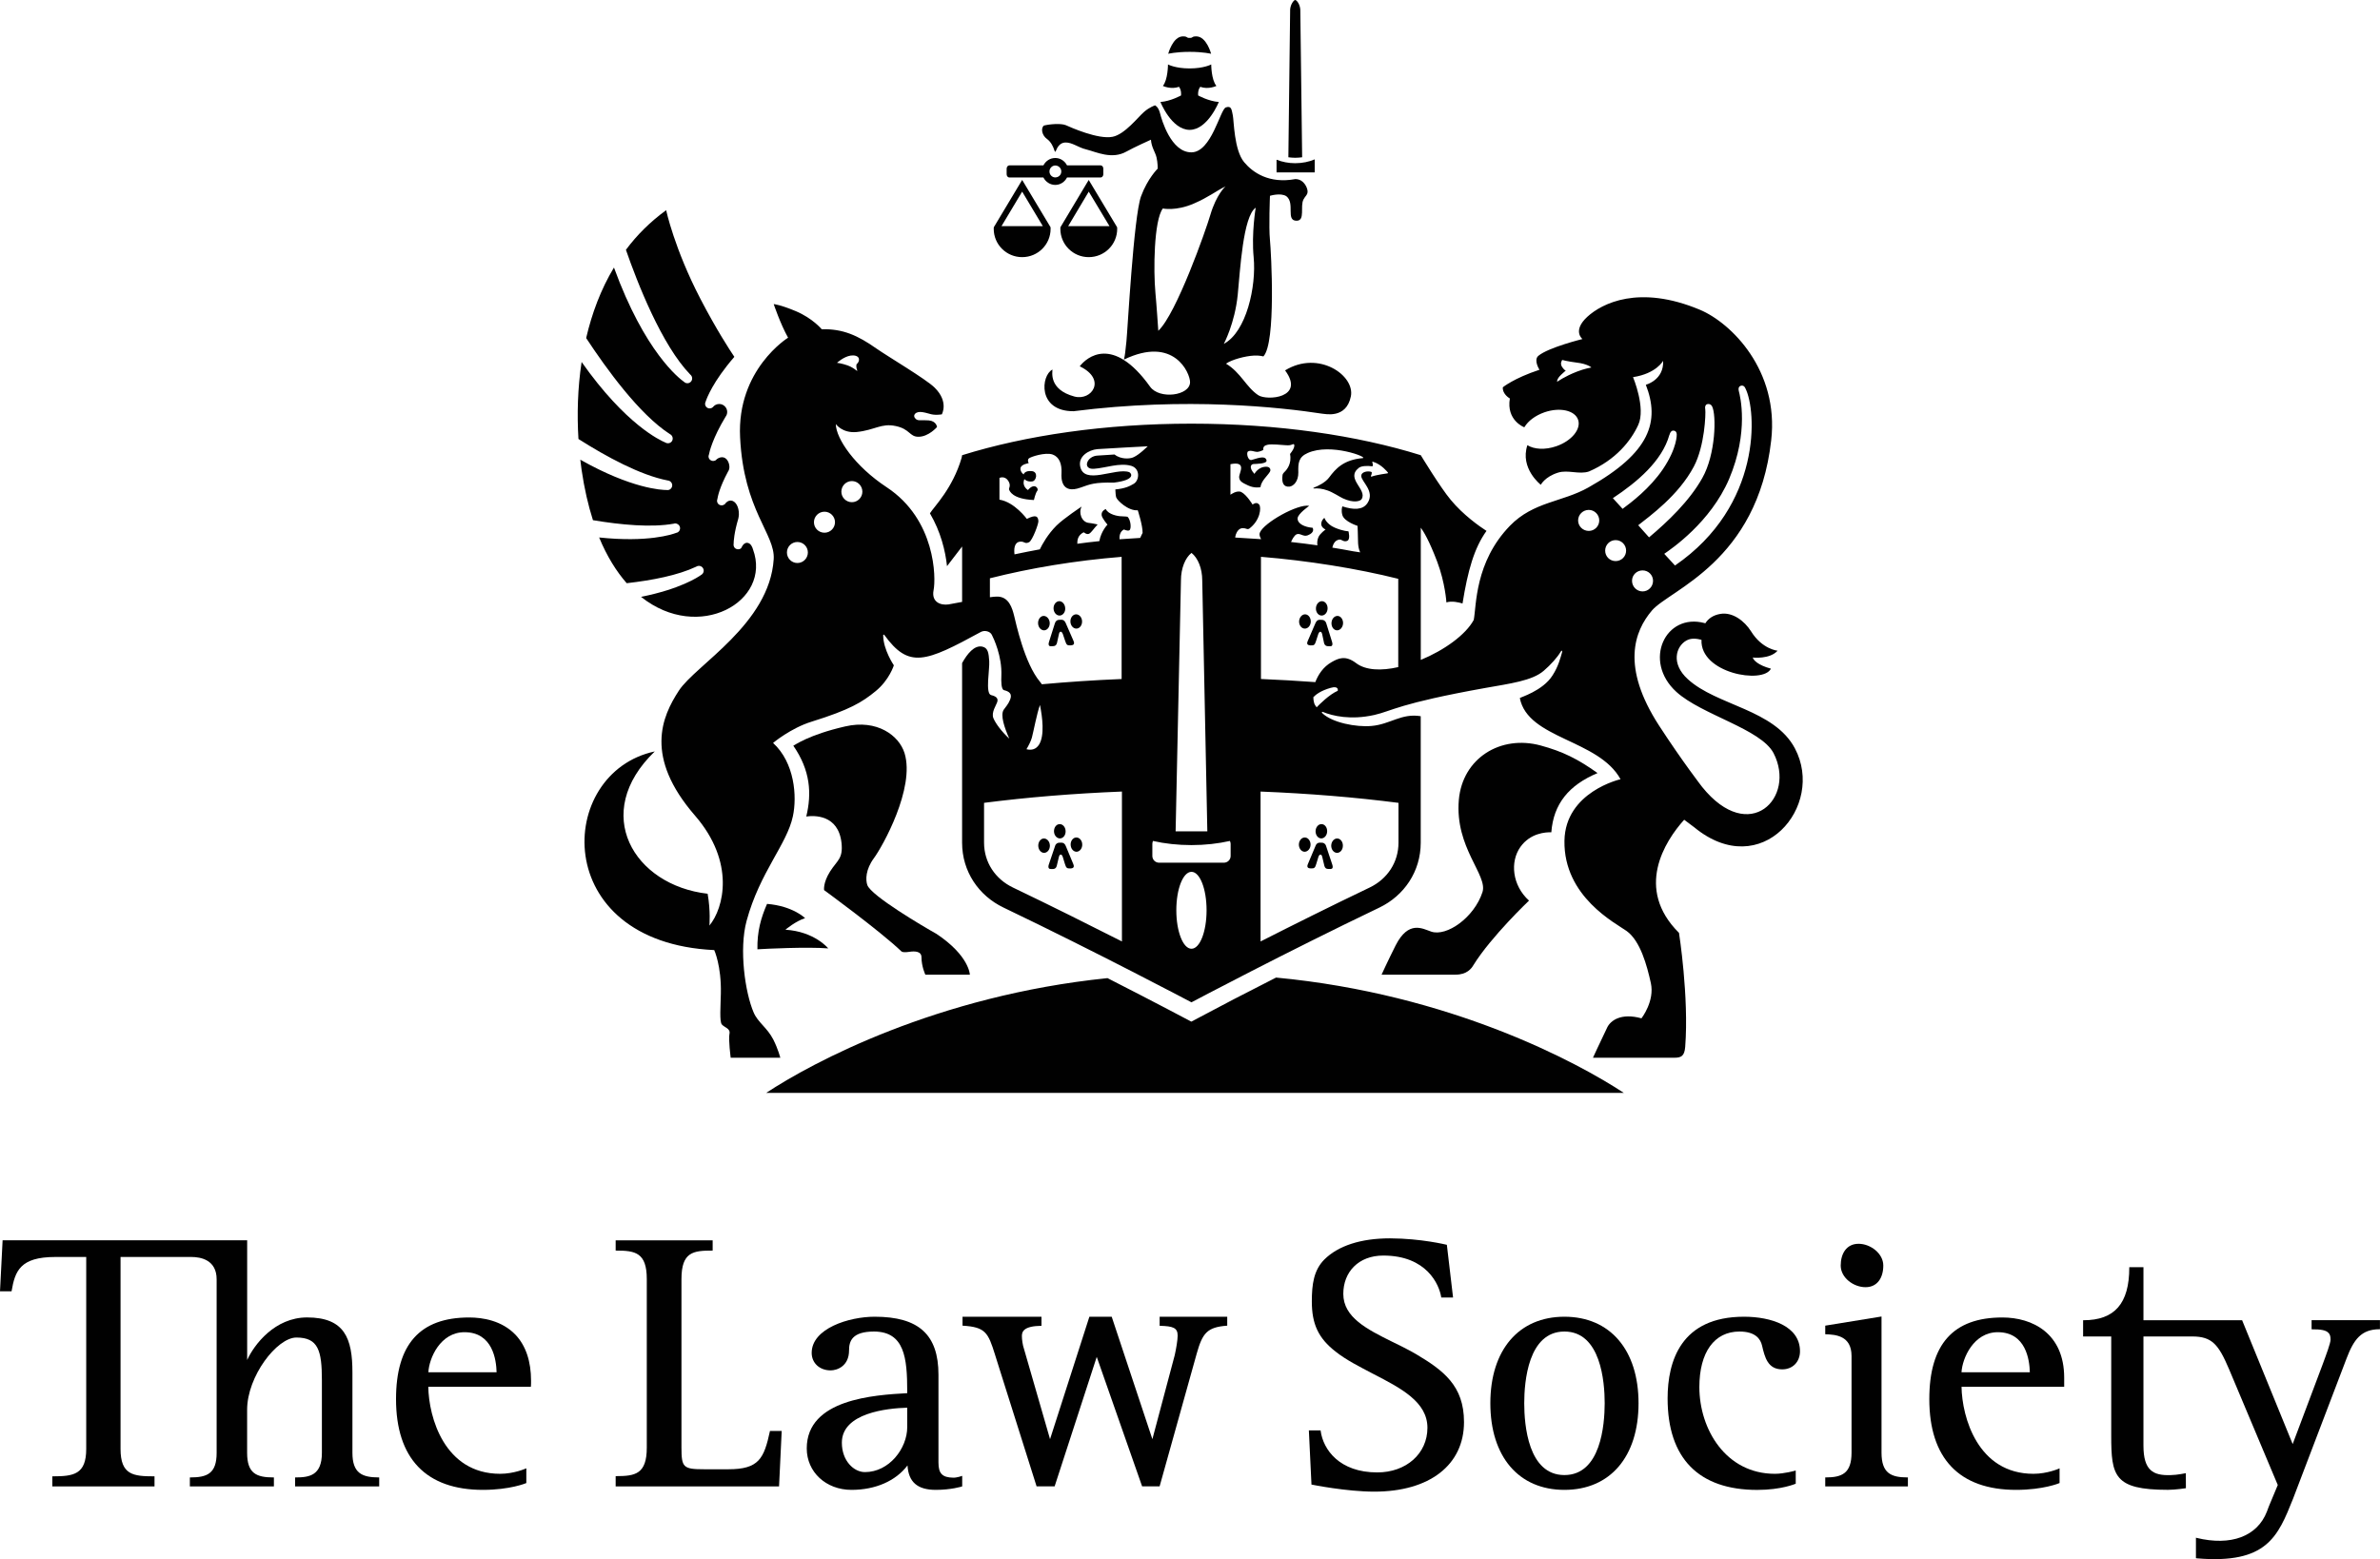 <?xml version="1.0" encoding="UTF-8"?>
<svg width="602.59" height="394.87" version="1.1" viewBox="0 0 602.59 394.87" xml:space="preserve" xmlns="http://www.w3.org/2000/svg">
<style type="text/css">
	.st0{fill-rule:evenodd;clip-rule:evenodd;fill:#010101;}
</style>
	<path class="st0" d="m293.61 333.46v2.3h0.07c3.32 0.09 4.49 0.49 4.49 2.48 0 1.12-0.37 3.3-0.74 4.95 0 0-5 18.87-5.66 21.28-0.16-0.52-10.3-31.01-10.3-31.01h-5.65s-9.8 30.49-9.96 31.01c-0.14-0.52-6.56-22.73-6.56-22.73-0.4-1.12-0.57-2.58-0.57-3.4 0-1.17 0.54-2.51 4.88-2.58h0.08v-2.3h-19.99v2.27h0.08c5.74 0.35 6.41 1.78 8.13 7.29-0.02-0.02 0 0 10.52 33.33v0.07h4.59s10.51-32.34 10.66-32.79c0.14 0.45 11.49 32.79 11.49 32.79h4.43l9.41-33.68c1.45-5.13 2.62-6.63 7.64-7.01h0.07v-2.27h-17.11"/>
	<path class="st0" d="m194.94 362.43c-1.5 6.98-2.82 9.66-10.53 9.66h-6.07c-5.37 0-5.8-0.45-5.8-5.48v-42.68c0-6.89 2.98-7.22 7.83-7.22h0.07v-2.6h-24.56v2.6h0.09c4.84 0 7.79 0.47 7.79 7.22v42.68c0 6.73-2.95 7.22-7.79 7.22h-0.09v2.6h41.37l0.67-14.04h-2.95l-0.03 0.04"/>
	<path class="st0" d="m243.52 373.8c-0.02 0-1.24 0.45-2.2 0.42-2.74-0.05-3.71-1.05-3.71-3.82v-22.24c0-10.17-4.98-14.7-16.17-14.7-6.44 0-15.93 2.95-15.93 9.16 0 2.58 2.02 4.43 4.8 4.43 1.61 0 4.66-1.05 4.66-5.06 0-2.34 0.75-4.78 6.36-4.78 7.66 0.07 8.37 6.61 8.37 15.16v0.45c-8.3 0.47-25.44 1.48-25.44 13.99 0 5.98 4.86 10.5 11.33 10.5 6.06 0 11.2-2.25 14.18-6.19 0.26 4.22 2.53 6.19 7.17 6.19 3.87 0 6.6-0.84 6.63-0.87l0.05-0.02v-2.67l-0.1 0.05m-13.82-17.3v4.92c0 5.39-4.57 11.39-10.71 11.39-2.8 0-5.84-2.84-5.84-7.45 0-7.55 11.52-8.72 16.55-8.86"/>
	<path class="st0" d="m506.97 333.65c-12.45 0-18.49 6.8-18.49 20.67 0 15.02 7.59 22.99 21.98 22.99 6.91 0 10.92-1.69 10.95-1.71l0.05-0.02v-3.73l-0.09 0.05c-0.02 0.02-3.02 1.34-6.52 1.34-14.13 0-18.09-14.37-18.21-22.03h25.99v-2.32c-0.01-11.26-8.07-15.24-15.66-15.24m-1.15 3.73c7.13 0 8.04 7.05 8.11 10.15h-17.3c0.21-3.59 3.07-10.15 9.19-10.15"/>
	<path class="st0" d="m358.56 342.95c-1.83-1.1-6-3.14-6.05-3.14-6.35-3.16-12.4-6.16-12.4-12.14 0-5.53 3.84-9.7 10.12-9.7 11.02 0 14.18 7.38 14.67 10.55v0.07h3l-1.57-13.34-0.07-0.02c-0.05 0-6.38-1.59-14.32-1.62-7.34 0-13.1 1.85-16.64 5.37-2.67 2.7-3.16 6.26-3.16 10.62 0 5.72 1.66 9.3 6 12.68 2.74 2.18 6.16 3.87 9.47 5.62 7.1 3.66 13.8 7.12 13.8 13.69 0 6.54-5.37 11.3-12.7 11.3-9.54 0-13.69-5.72-14.34-10.55v-0.09h-2.98l0.66 13.73h0.07c0.07 0.02 8.81 1.78 15.84 1.78 13.99 0 22.71-6.75 22.71-17.62 0.01-9.22-5.24-13.09-12.11-17.19"/>
	<path class="st0" d="m396.09 333.46c-11.55 0-18.75 8.41-18.75 21.91 0 13.55 7.2 21.94 18.75 21.94 11.58 0 18.77-8.39 18.77-21.94 0-13.49-7.2-21.91-18.77-21.91m0 40.1c-9.19 0-10.17-12.7-10.17-18.19 0-5.44 0.98-18.16 10.17-18.16 9.21 0 10.2 12.73 10.2 18.16-0.01 5.49-0.99 18.19-10.2 18.19"/>
	<path class="st0" d="m440.41 337.21c4.08 0 5.34 1.92 5.72 3.56 0.7 2.98 1.45 6.02 5.11 6.02 2.65 0 4.5-1.9 4.5-4.59 0-6.4-7.34-8.74-14.18-8.74-15.98 0-19.34 11.27-19.34 20.7 0 15.12 7.83 23.16 22.69 23.16 6.16 0 9.68-1.55 9.7-1.55l0.05-0.02v-3.33l-0.12 0.02c-0.05 0.02-2.81 0.8-5.16 0.8-12.42 0-19.12-11.3-19.12-21.96 0-8.82 3.79-14.07 10.15-14.07"/>
	<path class="st0" d="m476.38 367.87v-34.45h-0.09l-14.16 2.3v2.18h0.07c2.48 0.09 6.59 0.3 6.59 5.51v24.47c0 5.25-2.41 6.28-6.59 6.28h-0.07v2.27h20.93v-2.27h-0.09c-4.17-0.01-6.59-1.04-6.59-6.29"/>
	<path class="st0" d="m472.33 325.98c3 0 4.5-2.39 4.5-5.48 0-3.07-3.26-5.51-6.26-5.51-3.02 0-4.52 2.44-4.52 5.51 0 3.09 3.25 5.48 6.28 5.48"/>
	<path class="st0" d="m585.27 334.35v2.3h0.07c2.3-0.02 3.56 0.23 4.17 0.87 0.4 0.35 0.56 0.89 0.56 1.73 0 0.91-1.08 3.77-2.02 6.33-0.02 0.02-6.84 18.21-7.57 20.13-0.16-0.4-12.8-31.36-12.8-31.36h-24.98v-13.43h-3.59v0.09c0 9.14-3.73 13.34-11.6 13.34h-0.09v4.12h7.12v25.1c0 10.2 0.7 13.73 14.34 13.73 1.92 0 4.48-0.4 4.5-0.4l0.07-0.02-0.02-3.8-0.09 0.02s-2.11 0.45-3.73 0.47c-4.45 0.16-6.91-1.15-6.91-7.48v-27.63h12.35c5.02 0 6.66 2.02 9.33 8.3 0 0 12.33 29.3 12.33 29.32-0.02 0-2.27 5.44-2.27 5.44l-0.49 1.31c-2.44 6.26-9.09 8.77-17.84 6.63l-0.12-0.05v5.2l0.35 0.05c17.58 1.45 20.39-5.48 24.23-15.09 0.02 0 13.41-35.16 13.55-35.53 1.83-4.8 3.7-7.41 8.39-7.41h0.07v-2.3h-17.31"/>
	<path class="st0" d="m130.52 338.03c-3.46-3.61-8.31-4.38-11.74-4.38-12.46 0-18.51 6.8-18.51 20.67 0 15.02 7.59 22.99 22 22.99 6.89 0 10.9-1.69 10.95-1.71l0.04-0.02v-3.73l-0.13 0.05c-0.01 0.02-3.01 1.34-6.49 1.34-14.14 0-18.09-14.37-18.2-22.03h25.97l0.01-0.07c0.04-0.49 0.04-0.94 0.04-1.41 0-5-1.33-8.93-3.94-11.7m-12.91-0.65c7.15 0 8.05 7.05 8.12 10.15h-17.27c0.18-3.59 3.03-10.15 9.15-10.15"/>
	<path class="st0" d="m89.23 367.91v-20.37c0-8.55-1.94-13.9-11.48-13.9-8.16 0-13.41 6.89-15.17 10.78v-30.32h-61.92l-0.66 12.92h2.93l0.01-0.07c0.86-5.06 2.17-8.62 11.03-8.62h7.86v48.61c0 6.47-3.2 6.94-8.49 6.94h-0.09v2.55h25.87v-2.55h-0.09c-5.27 0-8.51-0.33-8.51-6.94v-48.61h17.95c2.39 0 6.38 0.75 6.38 5.65v43.95c0 5.23-2.37 6.23-6.69 6.23h-0.09v2.27h21.28v-2.27h-0.07c-4.37 0-6.71-1.01-6.71-6.23v-10.92c0-8.44 7.55-18.28 12.48-18.28 5.53 0 6.45 3.3 6.45 10.8v18.4c0 5.74-3.17 6.23-6.7 6.23h-0.08v2.27h21.29v-2.27h-0.08c-4.24-0.01-6.7-1.04-6.7-6.25"/>
	<path class="st0" d="m168.66 53.23s2.08 9.74 8.65 22.4c4 7.71 7.49 13.08 8.62 14.74-5.44 6.29-6.99 10.48-7.27 11.35-0.13 0.26-0.18 0.58-0.09 0.89 0.19 0.61 0.82 0.96 1.45 0.77 0.18-0.06 0.34-0.14 0.47-0.27 0.38-0.49 0.95-0.8 1.61-0.8 1.1 0 2.02 0.91 2.02 2.02 0 0.46-0.16 0.88-0.42 1.22-3.27 5.41-4.08 8.85-4.22 9.63-0.12 0.26-0.12 0.59 0.01 0.87 0.27 0.59 0.96 0.84 1.55 0.59 0.09-0.03 0.16-0.07 0.23-0.15 0.39-0.41 0.95-0.7 1.57-0.7 1.15 0 1.84 1.34 1.84 2.49 0 0.44-0.13 0.84-0.35 1.15-2.22 4.14-2.58 6.33-2.7 6.98-0.11 0.3-0.11 0.59 0.02 0.88 0.24 0.59 0.96 0.84 1.53 0.59 0.12-0.05 0.25-0.13 0.34-0.2 0.4-0.59 0.94-0.94 1.52-0.92 1.2 0.05 2.09 1.62 2.04 3.52-0.02 0.36-0.06 0.71-0.14 1.04-1.08 3.63-1.19 5.83-1.19 6.41-0.05 0.29 0 0.59 0.18 0.89 0.35 0.5 1.08 0.64 1.62 0.29 0.14-0.09 0.19-0.27 0.28-0.42 0.3-0.63 0.77-1.03 1.3-1.03 0.41 0 0.8 0.25 1.07 0.65 0.23 0.34 0.35 0.66 0.45 1.01 4.83 13.16-13.69 23.72-28.34 12.03 9.9-1.98 14.39-4.97 15.21-5.55 0.26-0.15 0.48-0.38 0.59-0.7 0.21-0.62-0.12-1.31-0.75-1.53-0.38-0.13-0.76-0.07-1.09 0.14-4.64 2.19-11.13 3.45-17.59 4.18-2.6-2.96-5-6.78-6.98-11.58 12.34 1.3 18.46-0.76 19.52-1.17 0.3-0.05 0.59-0.23 0.77-0.5 0.36-0.56 0.22-1.3-0.34-1.66-0.34-0.23-0.71-0.3-1.06-0.16-5.69 1.02-13.35 0.3-20.46-0.89-1.2-3.75-2.18-7.98-2.88-12.77-0.12-0.83-0.23-1.67-0.32-2.55 13.02 7.36 20.62 7.68 21.86 7.68 0.3 0.05 0.62 0 0.89-0.19 0.56-0.4 0.69-1.17 0.29-1.71-0.22-0.32-0.56-0.49-0.94-0.52-6.87-1.33-15.48-5.99-22.57-10.5-0.38-6.16-0.21-12.84 0.8-19.5 11.2 15.91 19.94 19.88 21.23 20.41 0.26 0.16 0.58 0.21 0.91 0.14 0.66-0.14 1.05-0.81 0.89-1.45-0.09-0.38-0.34-0.68-0.68-0.84-7.74-4.99-16.09-16.55-21.2-24.32 1.45-6.24 3.71-12.33 7.04-17.86 7.8 21.41 16.52 28.09 17.74 28.95 0.21 0.21 0.52 0.35 0.86 0.35 0.66 0 1.2-0.55 1.2-1.2 0-0.41-0.16-0.75-0.48-1-7.23-7.45-13.38-23.21-16.29-31.59 2.8-3.77 6.18-7.12 10.18-10.03"/>
	<path class="st0" d="M194,276.77c11.57-7.64,43.12-24.63,86.41-29.06c12.23,6.23,21.22,11.02,21.22,11.02   c7.1-3.8,14.25-7.52,21.45-11.16c44.13,4.15,76.31,21.47,88.05,29.2H194"/>
	<path class="st0" d="m332.87 40.36v3.3h-9.66v-3.21c1.43 0.56 3.02 0.88 4.71 0.88 1.81 0 3.5-0.35 4.95-0.97"/>
	<path class="st0" d="m329.22 2.39l0.47 37.44c-0.59 0.07-1.15 0.13-1.76 0.13-0.59 0-1.17-0.06-1.73-0.13l0.45-37.44c0.11-1.36 0.95-2.39 1.28-2.39 0.35 0 1.19 1.03 1.29 2.39"/>
	<path class="st0" d="m301.19 17.33c3.66 0 5.48-1.01 5.48-1.01s0 3.86 1.31 5.44c0 0-2.02 0.98-4.08 0.23 0 0-0.66 0.68-0.54 2.18 0 0 2.62 1.47 5.23 1.66 0 0-2.81 7.04-7.38 7.06-4.61-0.02-7.4-7.06-7.4-7.06 2.6-0.19 5.22-1.66 5.22-1.66 0.12-1.5-0.52-2.18-0.52-2.18-2.06 0.74-4.08-0.23-4.08-0.23 1.29-1.58 1.29-5.44 1.29-5.44s1.84 1.01 5.47 1.01"/>
	<path class="st0" d="m295.78 13.62s1.15-4.41 3.74-4.41c1.27 0 0.8 0.45 1.69 0.38 0.89 0.06 0.42-0.38 1.66-0.38 2.62 0 3.77 4.41 3.77 4.41s-1.95-0.49-5.41-0.49c-3.5 0-5.45 0.49-5.45 0.49"/>
	<path class="st0" d="m325.37 93.8c5.18 7.01-4.62 7.73-6.8 6.28-3.09-2.07-4.41-5.74-8.16-7.98 1.45-1.03 4.9-1.95 7.1-2.05 1.41-0.07 2.37 0.21 2.37 0.21 3.23-3.42 1.97-26.27 1.66-29.48-0.33-3.23 0-11.19 0-11.19s2.67-0.84 4.15 0.1c2.27 1.76-0.23 6.21 2.58 6.21 2.27 0 0.84-3.61 1.76-5.39 0.49-0.94 0.94-1.03 1.03-1.86 0.12-0.81-0.82-3.3-3.09-3.3-6.63 1.23-10.76-1.64-12.96-4.27-2.58-3.09-2.58-10.55-2.88-11.91-0.3-1.34-0.3-2.48-1.76-1.97-1.45 0.52-3.63 11.38-8.74 11.38-5.14 0-7.51-8.25-7.93-9.93-0.43-1.65-1.25-1.97-1.25-1.97s-1.36 0.41-2.79 1.66c-1.45 1.23-4.87 5.7-7.97 6.3-3.65 0.73-10.61-2.39-11.84-2.94-1.27-0.52-4.17-0.26-5.55 0.1-0.86 0.72-0.45 2.51 0.76 3.37 1.08 0.77 1.63 2.04 1.89 2.88 0.17 0.52 0.28 0.5 0.45 0.02 0.32-0.8 0.98-1.91 2.27-1.98 1.8-0.08 3.26 1.26 5.38 1.76 2.53 0.63 6.45 2.62 10.16 0.53 1.8-1.02 6.2-3 6.2-3 0.12 1.93 1.1 3.14 1.41 4.48 0.32 1.36 0.3 2.84 0.3 2.84s-2.55 2.48-4.22 7.01c-1.88 5.18-3.41 34.03-3.7 36.73-0.31 2.7-0.31 3.34-0.64 4.63 12.73-6.14 16.75 3.45 16.75 5.7 0 3.45-7.75 4.46-10.12 1.16-9.41-13.17-16.09-7.43-17.81-5.16 6.89 3.3 3.05 8.82-1.35 7.65-6.62-1.78-5.52-6.33-5.56-6.83-2.91 1.45-3.86 10.59 5.35 10.55 28.65-3.64 52.48-0.98 62.96 0.63 0.68 0.02 6.07 1.38 7.24-4.36 1.12-5.3-8.16-11.82-16.65-6.61m-32.1-10.03s-0.45-6.75-0.73-9.64c-0.52-5.59-0.4-18.32 1.88-21.33 0 0 3.31 0.73 7.87-1.26 3.7-1.6 5.48-3.09 7.99-4.34 0 0-2.3 2.01-3.84 7.24-1.13 3.86-8.6 25.07-13.17 29.33m16.59 3.31s2.79-5.18 3.52-12.43c0.61-6.19 1.34-19.85 4.55-22.05 0 0-1.1 6.48-0.52 12.52 0.72 7.45-1.86 18.96-7.55 21.96"/>
	<path class="st0" d="m269.11 160.6c-0.16-0.42-0.37-0.63-0.53-0.62-0.28 0-0.38 0.21-0.48 0.66l-0.49 2.2c-0.12 0.49-0.42 0.77-0.88 0.79l-0.61 0.03c-0.38 0.04-0.82-0.15-0.52-1.11l1.48-4.68c0.17-0.62 0.62-0.87 0.97-0.89l0.61-0.03c0.53-0.04 0.89 0.23 1.15 0.8l2.01 4.6c0.41 0.98-0.3 1.05-0.77 1.09-0.89 0.05-1.03-0.16-1.36-1.12l-0.58-1.72"/>
	<path class="st0" d="m271.02 157.48c0.06 1.01 0.77 1.76 1.57 1.71 0.8-0.04 1.42-0.88 1.38-1.88-0.05-1-0.75-1.77-1.57-1.73-0.81 0.05-1.43 0.89-1.38 1.9"/>
	<path class="st0" d="m266.75 154.16c0.06 1.01 0.77 1.77 1.57 1.73 0.82-0.05 1.45-0.89 1.38-1.88-0.05-1.01-0.76-1.79-1.55-1.76-0.82 0.05-1.45 0.9-1.4 1.91"/>
	<path class="st0" d="m262.83 157.88c0.05 1.01 0.75 1.78 1.57 1.75 0.8-0.05 1.43-0.89 1.38-1.9-0.06-1.01-0.77-1.78-1.59-1.75-0.79 0.05-1.4 0.9-1.36 1.9"/>
	<path class="st0" d="m269.09 217.05c-0.12-0.45-0.35-0.63-0.5-0.63-0.27 0-0.39 0.21-0.51 0.68l-0.52 2.18c-0.12 0.49-0.42 0.77-0.91 0.8h-0.57c-0.4 0.02-0.84-0.19-0.53-1.15l1.57-4.64c0.16-0.61 0.62-0.84 0.98-0.87l0.61-0.02c0.52-0.02 0.89 0.26 1.13 0.84l1.92 4.62c0.39 0.96-0.3 1.05-0.76 1.08-0.91 0.02-1.05-0.16-1.36-1.1l-0.55-1.79"/>
	<path class="st0" d="m271.08 213.93c0.02 1.01 0.71 1.8 1.52 1.78 0.8-0.05 1.45-0.87 1.41-1.88-0.03-1.01-0.73-1.77-1.53-1.74-0.82 0.03-1.44 0.88-1.4 1.84"/>
	<path class="st0" d="m266.86 210.56c0.03 1.01 0.73 1.79 1.53 1.77 0.84-0.03 1.45-0.87 1.41-1.85-0.02-0.99-0.7-1.8-1.52-1.77-0.83 0.01-1.44 0.85-1.42 1.85"/>
	<path class="st0" d="m262.88 214.23c0.04 1.01 0.72 1.78 1.52 1.76 0.82-0.05 1.45-0.87 1.42-1.88-0.04-1.01-0.73-1.79-1.56-1.77-0.78 0.04-1.42 0.89-1.38 1.89"/>
	<path class="st0" d="m333.2 162.35c-0.3 0.96-0.47 1.13-1.36 1.1-0.47-0.04-1.17-0.11-0.75-1.08l1.99-4.61c0.26-0.57 0.61-0.83 1.12-0.8l0.63 0.03c0.33 0.02 0.8 0.26 0.98 0.91l1.45 4.65c0.3 0.98-0.16 1.15-0.52 1.12l-0.61-0.03c-0.47-0.04-0.75-0.28-0.89-0.77l-0.47-2.22c-0.12-0.45-0.23-0.66-0.49-0.66-0.14-0.02-0.38 0.2-0.52 0.62l-0.56 1.74"/>
	<path class="st0" d="m331.87 157.48c-0.05 1.01-0.75 1.76-1.57 1.71-0.8-0.04-1.43-0.88-1.38-1.88 0.07-1 0.77-1.77 1.57-1.73 0.81 0.05 1.42 0.89 1.38 1.9"/>
	<path class="st0" d="m336.13 154.16c-0.05 1.01-0.75 1.77-1.57 1.73-0.82-0.05-1.43-0.89-1.38-1.88 0.05-1.01 0.75-1.79 1.57-1.76 0.82 0.05 1.43 0.9 1.38 1.91"/>
	<path class="st0" d="m340.05 157.88c-0.07 1.01-0.75 1.78-1.57 1.75-0.82-0.05-1.41-0.89-1.36-1.9s0.75-1.78 1.57-1.75c0.79 0.05 1.4 0.9 1.36 1.9"/>
	<path class="st0" d="m333.25 218.83c-0.28 0.96-0.47 1.12-1.36 1.1-0.47-0.02-1.15-0.12-0.77-1.05l1.95-4.64c0.21-0.59 0.59-0.84 1.1-0.84l0.63 0.02c0.33 0.02 0.8 0.26 0.96 0.87l1.55 4.64c0.33 0.98-0.09 1.15-0.49 1.15l-0.59-0.02c-0.47 0-0.77-0.26-0.91-0.77l-0.52-2.18c-0.12-0.47-0.21-0.68-0.49-0.68-0.16 0-0.4 0.19-0.52 0.63l-0.54 1.77"/>
	<path class="st0" d="m331.82 213.93c-0.02 1.01-0.73 1.8-1.55 1.78-0.8-0.05-1.43-0.87-1.41-1.88 0.05-1.01 0.73-1.77 1.55-1.74 0.8 0.03 1.43 0.88 1.41 1.84"/>
	<path class="st0" d="m336.02 210.56c-0.02 1.01-0.73 1.79-1.52 1.77-0.82-0.03-1.43-0.87-1.41-1.85 0.02-0.99 0.7-1.8 1.52-1.77 0.82 0.01 1.45 0.85 1.41 1.85"/>
	<path class="st0" d="m340 214.23c-0.02 1.01-0.7 1.78-1.52 1.76-0.82-0.05-1.45-0.87-1.43-1.88 0.05-1.01 0.73-1.79 1.55-1.77 0.81 0.04 1.45 0.89 1.4 1.89"/>
	<path class="st0" d="m194.21 228.91c6.56 0.54 9.63 3.61 9.63 3.61-2.44 0.77-4.98 2.93-4.98 2.93 7.41 0.47 10.84 4.73 10.84 4.73-5.33-0.42-15.8 0.09-17.93 0.23-0.09-4.54 0.91-8.01 2.44-11.5"/>
	<path class="st0" d="m265.99 57.55l-7.19-11.98-7.18 11.98c0 0.13-0.02 0.26-0.02 0.4 0 3.98 3.23 7.17 7.2 7.17 3.98 0 7.2-3.2 7.2-7.17 0-0.15-0.01-0.27-0.01-0.4m-12.42-0.28l5.23-8.74 5.23 8.74h-10.46z"/>
	<path class="st0" d="m282.84 57.55l-7.19-11.98-7.16 11.98c-0.02 0.13-0.02 0.26-0.02 0.4 0 3.98 3.22 7.17 7.18 7.17 4 0 7.21-3.2 7.21-7.17 0.01-0.15-0.01-0.27-0.02-0.4m-12.39-0.28l5.21-8.74 5.25 8.74h-10.46z"/>
	<path class="st0" d="m278.67 41.88h-8.51c-0.56-1.09-1.66-1.87-2.98-1.87s-2.43 0.77-3 1.87h-8.62c-0.38 0-0.69 0.38-0.69 0.84v1.41c0 0.45 0.31 0.82 0.69 0.82h8.62c0.55 1.09 1.69 1.88 3 1.88 1.32 0 2.42-0.79 2.98-1.88h8.5c0.38 0 0.69-0.38 0.69-0.82v-1.41c0.01-0.45-0.3-0.84-0.68-0.84m-11.5 3.05c-0.77 0-1.46-0.65-1.46-1.52 0-0.8 0.69-1.5 1.46-1.5 0.87 0 1.54 0.7 1.54 1.5 0 0.87-0.67 1.52-1.54 1.52"/>
	<path class="st0" d="m404.48 195.78c-7.27 3.06-11.16 7.8-11.7 15-1.45-0.05-5.34 0.2-7.83 3.71-2.67 3.75-2.09 9.73 2.18 13.59 0 0-9.61 9.12-14.09 16.36-0.49 0.84-1.64 2.39-4.48 2.39h-18.76s1.62-3.56 3.56-7.41c3.28-6.45 6.84-4.22 9-3.49 3.91 1.34 10.88-3.56 12.98-9.98 1.43-4.31-7.03-11.27-5.98-23.38 0.94-10.6 10.59-16.51 20.7-13.78 5.63 1.53 9.42 3.42 14.42 6.99"/>
	<path class="st0" d="m214.02 183.96c8.05-1.85 13.61 2.3 15 6.77 2.73 8.82-5.61 23.73-7.77 26.62-2.12 2.88-2.1 5.48-1.66 6.77 0.91 2.72 14.39 10.64 17.51 12.38 8.34 5.55 8.46 10.34 8.46 10.34h-11.27s-0.98-2.06-0.98-4.41c0-1.55-1.7-1.59-3.08-1.38-1.88 0.28-2.05-0.16-2.05-0.16-5.32-5.09-19.53-15.47-19.53-15.47s-0.3-1.83 1.51-4.71c1.84-2.88 3.3-3.23 2.91-7.17-0.78-7.38-7.1-7.02-8.93-6.76 1.4-5.82 1.07-11.63-3.28-17.93 0.33-0.12 3.84-2.76 13.16-4.89"/>
	<path class="st0" d="m454.47 189.56c-5.25-9.94-19.76-10.82-27.12-17.55-4.36-3.96-3-8.28-0.42-9.77 1.17-0.68 2.51-0.56 3.87-0.21-0.4 8.48 15.63 11.3 17.58 7.31-3.33-0.89-4.48-2.23-4.59-2.82 0 0 4.29 0.5 6.28-1.73 0 0-3.89-0.33-6.73-4.92-1.66-2.62-4.69-4.95-7.8-4.39-1.78 0.3-3.02 1.18-3.77 2.37l-0.21-0.06c-9.91-2.65-15.7 9.61-7.12 17.43 6.42 5.84 21.4 9.38 24.61 15.52 5.79 11.22-6.09 23.45-18.09 8.55 0 0-4.9-6.3-10.92-15.56-9.63-14.88-6.26-23.86-1.78-29.13 4.48-5.25 26.72-12.3 30.19-43.09 2.02-17.66-10.08-29.72-18.07-33.07-15.4-6.45-24.8-1.59-28.48 1.78-3.89 3.59-1.24 5.64-1.24 5.64s-8.6 2.12-11.16 4.25c-1.29 1.1 0.28 3.53 0.28 3.53-6.49 2.14-9.28 4.44-9.28 4.44-0.12 1.8 1.78 2.83 1.78 2.83-0.94 5.55 3.59 7.27 3.59 7.27l0.12-0.03c0.89-1.52 2.72-2.92 5.06-3.74 3.89-1.34 7.69-0.49 8.51 1.89s-1.66 5.38-5.53 6.71c-2.84 0.98-5.62 0.79-7.31-0.27-1.95 5.91 3.4 10.03 3.4 10.03s1.01-2.02 4.34-3.07c2.51-0.8 5.39 0.54 7.85-0.3 6.82-2.94 10.64-7.79 12.47-11.77 1.99-4.27-1.31-12.12-1.31-12.12 5.93-0.91 7.62-4.14 7.62-4.14 0.23 4.89-4.38 6.07-4.38 6.07 3.59 9.26 1.2 17.16-14.51 25.99-6.66 3.77-13.9 3.56-19.9 9.72-8.93 9.23-8.46 20.25-9.16 23.84-2.02 3.77-7.52 7.71-13.41 10.13v-33.49c0.7 0.95 2.11 3.23 4.15 8.6 2.04 5.39 2.34 10.33 2.34 10.33 1.34-0.44 3.14-0.02 4.08 0.27 1.34-8.35 2.95-14.04 6.07-18.38-1.8-1.16-5.91-4.05-9.07-7.88-2.6-3.09-7.57-11.29-7.57-11.29-16.05-5.02-36.23-7.99-58.08-7.99s-41.98 2.98-58.05 7.99l-0.12 0.65c-2.27 7.77-6.91 12.29-8.03 14.07 2.73 4.64 3.91 9.49 4.33 13.38 1.09-1.41 2.48-3.23 3.82-4.98v14.03c-1.5 0.29-2.78 0.52-3.46 0.64-1.98 0.28-4.37-0.59-3.76-3.64 0.61-3.04 0.57-17.84-11.88-26.04-8.04-5.3-12.81-12.27-12.88-16 0 0 1.62 2.36 5.27 2.02 4.62-0.48 6.23-2.3 9.88-1.52 3.64 0.75 3.49 2.72 5.77 2.72 2.6 0 4.71-2.47 4.71-2.47s-0.14-1.52-2.12-1.68c-1.99-0.15-2.67 0.2-3.28-0.38-0.94-0.88-0.06-2.02 1.76-1.7 1.83 0.29 2.3 0.92 4.85 0.56 0 0 1.85-3.18-1.83-6.79-2.16-2.14-11.7-7.78-14.73-9.89-4.74-3.33-8.51-5.02-13.84-4.88 0 0-2.29-2.77-6.54-4.57-3.95-1.66-5.62-1.8-5.62-1.8s1.67 4.99 3.64 8.51c0 0-13.01 8.04-12.15 25.24 0.9 18.55 8.93 24.49 8.51 30.86-1.07 16.44-19.78 26.77-24.02 33.3-4.27 6.55-8.83 16.73 4.1 31.64 10.23 11.8 7.3 23.41 3.64 27.84 0 0 0.33-3.68-0.45-8.06-18.7-2.13-29.65-20.38-13.38-36.04-25.08 5.35-26.72 48.34 15.05 50.31 0 0 1.83 3.96 1.68 10.97-0.06 3.19-0.38 7.08 0.24 7.85 0.61 0.77 2.25 1.01 1.94 2.39-0.3 1.36 0.31 6.05 0.31 6.05h12.56s-0.55-2.2-1.78-4.62c-1.52-2.98-3.92-4.34-4.98-6.87-2.15-5.02-3.73-15.96-1.77-23.18 3.35-12.35 10.21-19.34 11.72-26.49 1.08-5.02 0.45-13.55-5.02-18.56 0 0 4.48-3.76 9.77-5.39 9.66-3.01 12.77-4.91 16.22-7.74 3.46-2.83 4.59-6.53 4.59-6.53s-2.68-3.92-2.7-7.59c0-0.16 0.19-0.24 0.27-0.12 6.23 8.61 10.38 6.94 24.47-0.74 0.91-0.49 2.31-0.19 2.77 0.73 0.45 0.88 2.62 5.41 2.41 10.36-0.06 1.41-0.05 3.49 0.68 3.66 1.25 0.3 2.16 0.88 1.53 2.41-0.45 1.14-1.15 1.87-1.62 2.55-0.88 1.34 0.16 4.5 1.42 7.31-1.89-1.72-3.47-3.83-4.03-5.19-0.59-1.5 0.77-3.3 1.01-4.2 0.17-0.73-0.13-1.29-1.59-1.64-1.52-0.38-0.32-6.59-0.47-8.59-0.14-1.99-0.27-3.36-1.75-3.68-2.02-0.43-3.82 1.82-5.12 4.17v45.48c0 7.29 4.18 13.41 10.48 16.43 23.73 11.37 47.59 24 47.59 24 0.98-0.52 23.86-12.63 47.6-24 6.26-3.02 10.45-9.14 10.45-16.43v-32.03c-4.9-0.81-7.69 2.05-12.45 2.47-3.91 0.35-9.98-0.83-12.47-3.24-0.19-0.19-0.12-0.4 0.12-0.32 2.48 1.03 7.08 2.12 13.08 0.77 4.48-1.01 6-2.88 28.12-6.84 6.14-1.1 11.81-1.8 14.74-4.34 1.78-1.52 3.52-3.48 4.29-4.82 0.23-0.42 0.49-0.33 0.35 0.16-0.4 1.35-0.91 3.51-2.39 5.8-2.46 3.97-8.37 5.63-8.3 5.77 2.04 10.38 19.92 10.42 25.5 20.55 0 0-13.99 3.16-14.2 15.58-0.23 14.2 13.03 20.91 15.73 22.85 3.49 2.51 5.16 8.74 6.14 13.17 1.03 4.59-2.37 8.95-2.37 8.95-5.23-1.45-7.83 0.61-8.65 2.27-1.97 4.08-3.63 7.71-3.63 7.71h20.58c1.73 0 2.58-0.38 2.77-2.74 0.98-12.68-1.57-28.88-1.57-28.88-11.25-11.2-3.61-23.18 1.31-28.65 0 0 0.63 0.45 2.55 1.91 17.06 14.03 33.19-5.43 25.5-19.95m-55.17-95.46c-3.19 1.24-5.04 2.59-5.04 2.59s-0.19-0.66 1.03-1.81c0.73-0.73 1.15-1 1.15-1s-0.38-0.15-0.94-0.96c-0.61-0.95 0.05-1.76 0.05-1.76s1.36 0.38 3.61 0.66c2.84 0.33 3.77 1.24 3.77 1.24s-1.81 0.32-3.63 1.04m-183.93-4.05c0.85-0.13 1.85 0.02 2.09 0.73 0.14 0.49-0.09 1.08-0.59 1.47-0.12 0.52 0 1.06 0.14 1.44 0.1 0.26 0.05 0.3-0.19 0.11-0.46-0.38-1.3-0.94-2.2-1.26-1.47-0.52-2.69-0.66-2.69-0.66s1.66-1.54 3.44-1.83m-13.47 52.53c-1.48 0-2.65-1.2-2.65-2.67 0-1.45 1.17-2.65 2.65-2.65s2.65 1.2 2.65 2.65c0 1.47-1.18 2.67-2.65 2.67m6.86-7.67c-1.48 0-2.67-1.18-2.67-2.66 0-1.47 1.2-2.66 2.67-2.66 1.46 0 2.66 1.2 2.66 2.66-0.01 1.48-1.2 2.66-2.66 2.66m6.94-7.73c-1.48 0-2.67-1.2-2.67-2.66 0-1.49 1.2-2.69 2.67-2.69 1.45 0 2.65 1.2 2.65 2.69 0 1.46-1.19 2.66-2.65 2.66m83.31 19.8c0-3.05 1.08-5.7 2.67-6.96 1.62 1.27 2.72 3.91 2.72 6.96l1.29 63.56h-8.03l1.35-63.56m-46.73 4.11c-0.47 0.02-1.03 0.06-1.64 0.16v-4.8c10.39-2.62 21.61-4.48 33.35-5.43v30.94c-6.95 0.28-13.68 0.74-20.2 1.33-0.14-0.23-0.3-0.41-0.46-0.62-3.95-4.71-6.09-14.88-6.55-16.7-0.46-1.85-1.3-5.03-4.5-4.88m8.99 35.71c0.47-1.8 1.22-5.91 2.04-8.27 0.63 3.07 1.21 7.71-0.21 10.01-0.76 1.24-1.92 1.52-3.2 1.2 0.56-0.95 1.11-2.03 1.37-2.94m22.8 51.62c-8.13-4.12-17.88-9-27.61-13.66-4.48-2.16-7.3-6.38-7.3-11.37v-10.07c10.88-1.4 22.62-2.37 34.91-2.86v37.96m-7.08-119.7c2.95-0.2 6.49-1.6 9.42-0.75 2.34 0.68 2.11 3.68 0.65 4.55-1.02 0.61-2.2 1.2-4.66 1.43 0.03 0.81 0.1 1.66 0.22 2.01 0.25 0.76 3.02 3.47 5.46 3.27 0 0 1.27 3.88 1.22 5.74 0 0-0.34 0.62-0.61 1.26-1.73 0.1-3.5 0.22-5.23 0.34-0.05-0.73 0.05-1.95 1.12-2.48 0 0 0.91 0.46 1.36 0.21 0.58-0.3 0.38-2.65-0.45-3.43 0 0-0.75-0.12-1.52-0.12-0.96 0-3.35-0.46-4-1.84 0 0-1.18 0.46-1.04 1.56 0.1 0.8 1.48 2.39 1.48 2.39s-1.62 1.65-2.06 4.18c-1.88 0.19-3.75 0.42-5.58 0.67-0.02-0.89 0.09-2.13 1.62-2.92 0 0 0.79 0.7 1.38 0.37 0.63-0.37 1.08-1.21 2.15-2.34 0 0-1.49-0.33-2.27-0.4-1.8-0.19-2.64-2.65-1.77-4.14 0 0-4.51 2.97-6.4 4.84-2.19 2.2-3.56 4.67-4.2 6-2.19 0.41-4.31 0.82-6.41 1.27-0.14-1.09-0.16-3.02 1.36-3.21 1.25-0.14 1.2 0.7 2.33 0.13 0.84-0.42 2.43-4.69 2.36-5.38-0.11-1.05-0.45-1.76-2.93-0.52 0 0-3.12-4.27-6.93-4.87v-5.51s1.31-0.62 2.2 0.7c0.84 1.27 0.09 1.92 0.23 2.23 0.12 0.33 0.76 2.43 6.29 2.67 0 0 0.4-1.79 0.86-2.34 0.45-0.59-0.73-2.16-2.36-0.19 0 0-1.66-0.91-0.91-2.77 0 0 0.62 0.77 1.99 0.59 1.07-0.14 1.56-2.44-0.09-2.61-1.88-0.2-2.09 0.84-2.09 0.84s-0.89-0.63-0.8-1.55c0.12-1.05 2.09-1.3 2.09-1.3s-0.42-0.73 0-1.18c0.41-0.42 4.24-1.68 6.09-1 1.57 0.59 2.34 2.23 2.21 4.73-0.08 1.22-0.12 5.4 4.8 3.64 2.56-0.91 3.56-1.36 8.48-1.27 5.73-0.7 4.38-2.45 3.84-2.66-3.44-1.2-11.55 3.49-12.41-1.55-0.43-2.47 2.16-4.06 4.38-4.27 0.84-0.09 12.75-0.72 12.75-0.72-1.65 1.57-3.33 2.95-4.5 3.02 0 0-2.2 0.42-3.91-0.94l-4.23 0.27c-2.85 0.08-4.01 3.56-0.98 3.35m24.69 121.55c-2.13 0-3.84-4.36-3.84-9.75s1.7-9.73 3.84-9.73c2.13 0 3.82 4.34 3.82 9.73s-1.69 9.75-3.82 9.75m9.91-23.5c0 0.96-0.77 1.71-1.73 1.71h-16.37c-0.95 0-1.72-0.75-1.72-1.71v-3.05c0-0.28 0.07-0.52 0.16-0.75 2.96 0.68 6.28 1.05 9.74 1.05 3.47 0 6.75-0.38 9.73-1.05 0.12 0.23 0.19 0.47 0.19 0.75v3.05m7.22-88.99c-0.68-0.86-1.66 0-1.66 0s-1.5-2.48-2.84-3.16c-1.12-0.57-2.77 0.67-2.77 0.67v-7.73c1.8-0.38 2.6-0.05 2.7 0.77 0.07 0.91-0.54 1.9-0.49 2.59 0.09 1.07 1.03 1.41 2.25 2.01 1.62 0.78 3.14 0.45 3.14 0.45 0.21-1.64 1.76-2.85 2.37-3.87 0.35-0.54 0.05-1.26-0.75-1.3-2.16-0.12-3.14 1.8-3.14 1.8-1.48-1.62-0.91-2.45-0.23-2.5 0.63-0.05 3.56 0 3.28-0.99-0.38-1.38-2.79-0.25-3.77-0.04-0.98 0.23-1.41-1.88-0.89-2.16 0.66-0.41 1.64 0.13 2.3 0.12 0.66-0.02 1.55-0.48 1.55-0.48-0.12-0.96 0.47-1.17 1.1-1.33 1.01-0.23 3.61 0.06 4.45 0.11 0.82 0.05 1.22 0.07 1.8-0.19 0.59-0.26 0.59 0.26 0.4 0.84-0.16 0.56-0.98 1.58-0.98 1.58 0.49 2.51-0.87 4.07-1.48 4.62-0.14 0.16-0.4 0.44-0.42 0.72-0.26 1.92 0.23 3.05 1.73 2.93 1.05-0.11 2.3-1.34 2.27-3.6-0.07-2.38 0.05-3.9 2.37-4.92 5.84-2.63 15.54 1.15 13.9 1.3-4.83 0.42-6.84 2.7-8.46 4.88-0.94 1.27-2.72 2.14-3.87 2.59-0.23 0.11-0.16 0.25 0.05 0.21 0.82-0.07 2.06 0 3.45 0.52 1.24 0.42 3.09 1.63 3.84 1.98 2.74 1.27 4.38 0.73 4.73 0.22 1.57-2.45-4.2-5.21-0.68-7.95 0.7-0.55 2.37-0.52 3.28-0.39 0.19 0.02 0.23-0.07 0.26-0.17 0.05-0.14-0.09-0.65-0.14-0.86-0.02-0.09 0-0.17 0.21-0.1 2.11 0.64 3.63 2.58 3.73 2.7 0.07 0.12 0.02 0.21-0.09 0.22-0.07 0.02-2.65 0.34-3.96 0.8-0.21 0.09-0.3-0.05-0.23-0.19 0.12-0.22 0.21-0.5 0.21-0.76 0-0.18-0.14-0.25-0.26-0.26-0.98-0.25-2.39 0.1-2.41 1.02-0.05 1.47 3.59 3.91 1.57 6.93-1.2 1.79-3.54 1.73-6.35 0.82-0.09 0.26-0.33 1.04 0 2.21 0.49 1.68 3.84 2.73 3.84 2.73s0.12 2.38 0.12 3.76c0 2.02 0.56 2.95 0.56 2.95l-1.83-0.28c-1.71-0.33-3.45-0.63-5.23-0.92 0.19-0.84 0.61-1.82 1.71-2.03 0.7-0.12 1.03 0.65 1.97 0.35 1.01-0.29 0.4-2.46 0.4-2.46s-1.31 0-3.47-0.92c-2.09-0.89-2.62-2.48-2.62-2.48s-0.75 0.54-0.8 1.52c-0.02 0.97 1.1 1.44 1.1 1.44s-1.41 0.96-1.83 1.98c-0.3 0.66-0.33 1.58-0.23 2.02-2.18-0.3-4.43-0.6-6.68-0.84 0.21-0.52 0.8-1.71 1.43-1.96 0.89-0.36 1.66 0.72 2.81 0.26 1.95-0.75 1.22-1.9 1.22-1.9-1.99-0.17-3.84-0.99-3.8-2.38 0.02-1.16 2.95-3.18 2.95-3.18-2.88-0.57-11.46 4.26-12.49 6.75-0.26 0.63 0.02 1.12 0.3 1.69-2.18-0.16-4.36-0.29-6.56-0.41 0.02-0.27 0.16-1.2 0.82-1.9s1.57-0.48 2.06-0.3c0.21 0.09 0.52 0.05 0.61-0.01 2.9-2.12 3.16-5.46 2.57-6.14m35.28 75.54v10.07c0 4.99-2.81 9.21-7.29 11.37-9.84 4.71-19.55 9.56-27.63 13.66v-37.96c12.32 0.49 24.04 1.46 34.92 2.86m-15.38-28.38c-2.16 0.94-4.71 3.52-5.34 4.18-0.3-0.34-0.49-0.69-0.61-0.99-0.16-0.55-0.23-1.07-0.23-1.57 0.61-0.65 1.88-1.66 4.41-2.37 2.15-0.61 1.77 0.75 1.77 0.75m15.31-6c-4.24 0.97-8.23 0.84-10.66-1.01-2.74-2.08-4.52-1.2-6.16-0.28-2.2 1.23-3.45 3.24-4.17 5.09-4.62-0.33-9.26-0.61-13.76-0.79v-30.94c11.74 0.95 24.4 2.97 34.76 5.57v22.36m86.24-69.86c-0.05-0.22-0.35-1.32 0.73-1.44 0.45-0.04 0.77 0.31 0.94 0.73 2.81 5.54 4.31 29.63-17.84 44.84l-2.72-2.96c1.85-1.29 11.7-7.96 16.41-18.93 5.1-12.02 2.78-21.1 2.48-22.24m-8.51 4.54c-0.05-0.21-0.19-1.31 0.77-1.31 0.68 0 0.91 0.51 0.96 0.59 1.12 2.16 0.94 12.12-2.48 18.16-3.28 5.85-8.74 11.04-13.48 15.02l-2.74-3.07c2.95-2.34 10.22-7.55 14.09-14.88 2.74-5.2 3.04-13.32 2.88-14.51m-29.49 30.83c-1.48 0-2.7-1.18-2.7-2.65 0-1.48 1.22-2.67 2.7-2.67 1.45 0 2.65 1.2 2.65 2.67s-1.19 2.65-2.65 2.65m6.8 7.64c-1.48 0-2.65-1.17-2.65-2.65 0-1.46 1.17-2.66 2.65-2.66s2.65 1.2 2.65 2.66c0 1.47-1.17 2.65-2.65 2.65m1.76-13.23l-2.46-2.71c6.21-4.11 12.45-9.41 14.3-15.99l0.05-0.09c0.14-0.59 0.52-1.09 1.05-1.02 0.52 0.06 0.73 0.39 0.77 0.91 0 0 0.21 3.34-3.49 8.84-3.35 4.93-8.07 8.47-10.22 10.06m5.06 15.59c1.48 0 2.65 1.18 2.65 2.63 0 1.48-1.17 2.69-2.65 2.69s-2.67-1.21-2.67-2.69c0-1.46 1.19-2.63 2.67-2.63"/>
</svg>
